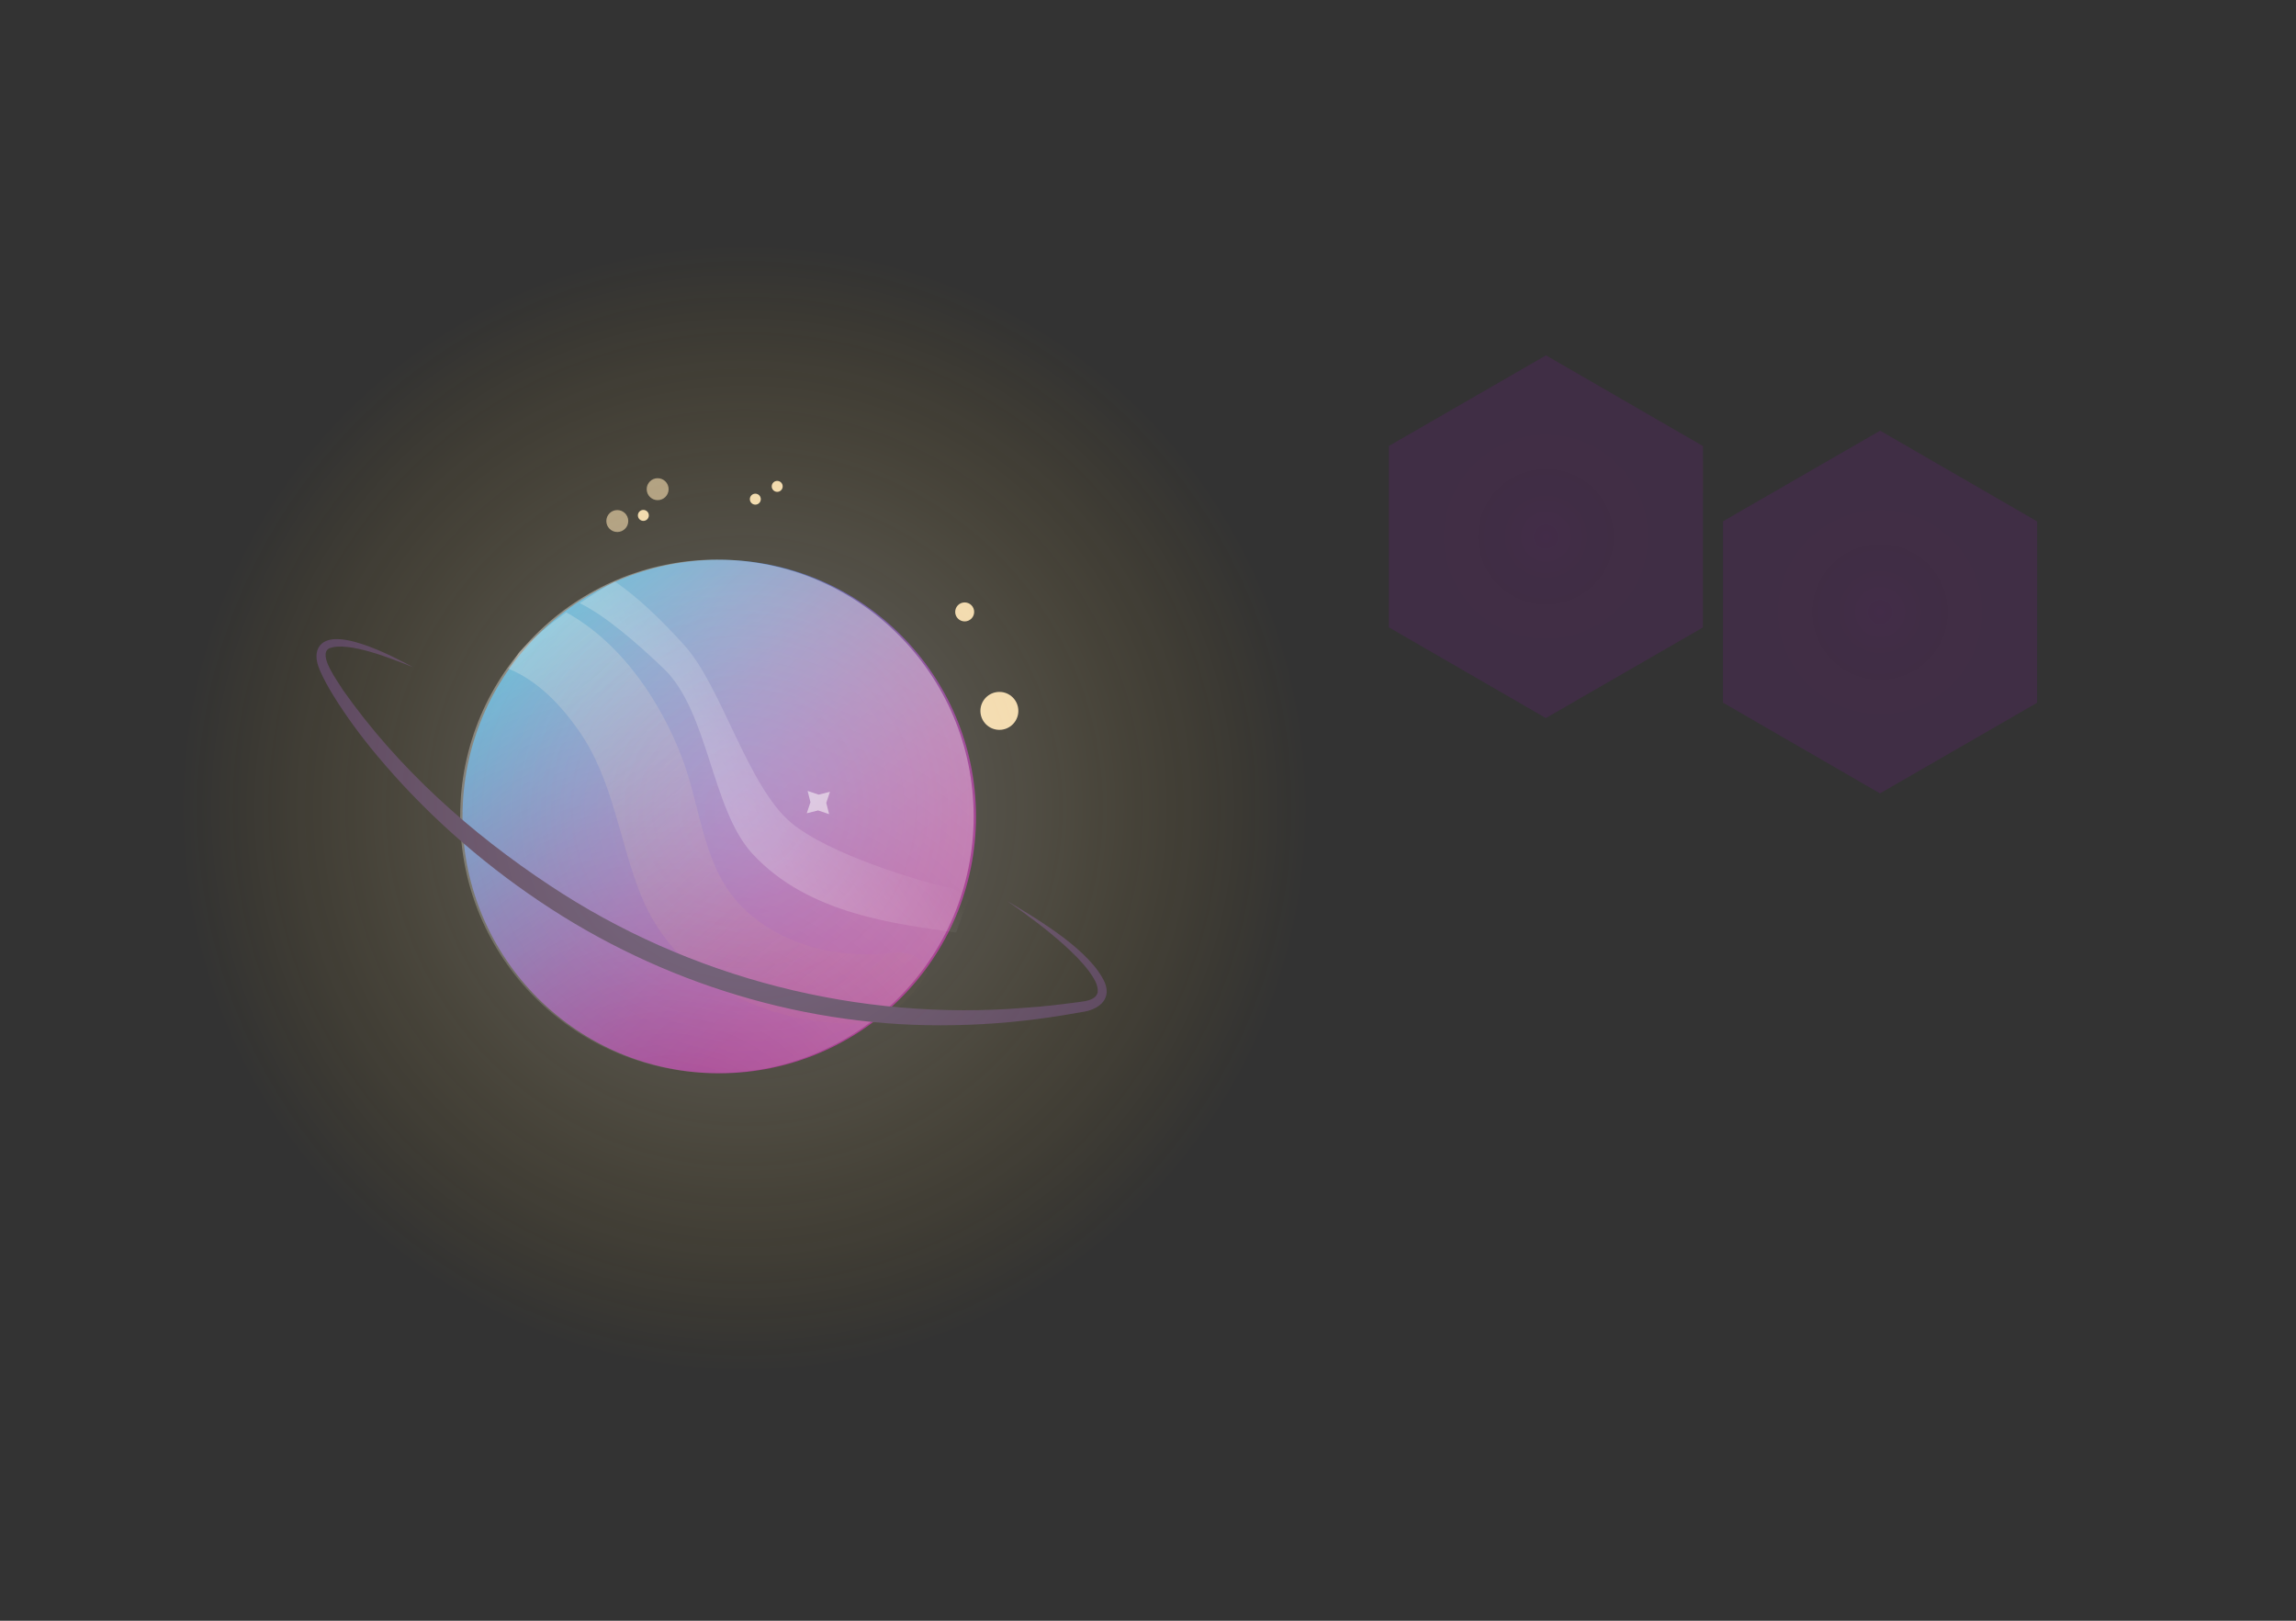 <?xml version="1.0" encoding="UTF-8"?>
<svg id="Layer_1" data-name="Layer 1" xmlns="http://www.w3.org/2000/svg" xmlns:xlink="http://www.w3.org/1999/xlink" viewBox="0 0 816 576">
  <rect x="0" y="0" width="816" height="576" fill="#333333" stroke="none"/>
  <defs>
    <style>
      .cls-1 {
        fill: url(#radial-gradient-3);
      }

      .cls-1, .cls-2 {
        opacity: .18;
      }

      .cls-1, .cls-2, .cls-3, .cls-4, .cls-5, .cls-6, .cls-7, .cls-8, .cls-9, .cls-10, .cls-11, .cls-12 {
        stroke-width: 0px;
      }

      .cls-2 {
        fill: url(#radial-gradient-4);
      }

      .cls-3 {
        fill: url(#linear-gradient-2);
      }

      .cls-3, .cls-6 {
        opacity: .24;
      }

      .cls-4 {
        fill: url(#radial-gradient-2);
      }

      .cls-4, .cls-8 {
        opacity: .38;
      }

      .cls-5 {
        fill: url(#New_Gradient_Swatch_copy_2);
      }

      .cls-6 {
        fill: url(#linear-gradient);
      }

      .cls-7 {
        fill: #fff;
        opacity: .52;
      }

      .cls-8 {
        fill: url(#radial-gradient);
      }

      .cls-9 {
        opacity: .62;
      }

      .cls-9, .cls-12 {
        fill: #f1dab2;
      }

      .cls-10 {
        fill: #534063;
      }

      .cls-11 {
        fill: #f2dbb3;
      }
    </style>
    <linearGradient id="New_Gradient_Swatch_copy_2" data-name="New Gradient Swatch copy 2" x1="-2166.838" y1="-183.236" x2="-1984.345" y2="-183.236" gradientTransform="translate(1530.932 1937.992) rotate(47.217)" gradientUnits="userSpaceOnUse">
      <stop offset="0" stop-color="#0089cc"/>
      <stop offset=".034" stop-color="#0a82c7"/>
      <stop offset=".193" stop-color="#3566b6"/>
      <stop offset=".354" stop-color="#5a4fa7"/>
      <stop offset=".515" stop-color="#763d9c"/>
      <stop offset=".677" stop-color="#8a3094"/>
      <stop offset=".838" stop-color="#96288f"/>
      <stop offset="1" stop-color="#9a268e"/>
    </linearGradient>
    <radialGradient id="radial-gradient" cx="-1991.29" cy="-81.012" fx="-1991.29" fy="-81.012" r="211.648" gradientTransform="translate(1530.932 1937.992) rotate(47.217)" gradientUnits="userSpaceOnUse">
      <stop offset="0" stop-color="#fff" stop-opacity="0"/>
      <stop offset=".135" stop-color="#fff" stop-opacity=".159"/>
      <stop offset=".454" stop-color="#fff" stop-opacity=".515"/>
      <stop offset=".714" stop-color="#fff" stop-opacity=".776"/>
      <stop offset=".901" stop-color="#fff" stop-opacity=".938"/>
      <stop offset=".997" stop-color="#fff"/>
    </radialGradient>
    <linearGradient id="linear-gradient" x1="1227.574" y1="1579.519" x2="1198.282" y2="1377.953" gradientTransform="translate(-1547.329 -337.804) rotate(-31.035)" gradientUnits="userSpaceOnUse">
      <stop offset="0" stop-color="#cc6c2e" stop-opacity="0"/>
      <stop offset="1" stop-color="#fff"/>
    </linearGradient>
    <linearGradient id="linear-gradient-2" x1="1217.702" y1="1461.598" x2="1281.955" y2="1461.598" gradientTransform="translate(-1547.329 -337.804) rotate(-31.035)" gradientUnits="userSpaceOnUse">
      <stop offset="0" stop-color="#fff"/>
      <stop offset=".088" stop-color="#fff" stop-opacity=".951"/>
      <stop offset=".251" stop-color="#fff" stop-opacity=".82"/>
      <stop offset=".469" stop-color="#fff" stop-opacity=".608"/>
      <stop offset=".733" stop-color="#fff" stop-opacity=".318"/>
      <stop offset=".997" stop-color="#fff" stop-opacity="0"/>
    </linearGradient>
    <radialGradient id="radial-gradient-2" cx="-2071.729" cy="-191.832" fx="-2071.729" fy="-191.832" r="200.797" gradientTransform="translate(1530.932 1937.992) rotate(47.217)" gradientUnits="userSpaceOnUse">
      <stop offset="0" stop-color="#fff" stop-opacity=".6"/>
      <stop offset=".123" stop-color="#fffbf3" stop-opacity=".57"/>
      <stop offset=".31" stop-color="#fff3d2" stop-opacity=".489"/>
      <stop offset=".536" stop-color="#ffe69d" stop-opacity=".355"/>
      <stop offset=".791" stop-color="#ffd355" stop-opacity=".171"/>
      <stop offset="1" stop-color="#ffc211" stop-opacity="0"/>
    </radialGradient>
    <radialGradient id="radial-gradient-3" cx="549.423" cy="190.746" fx="549.423" fy="190.746" r="60.301" gradientUnits="userSpaceOnUse">
      <stop offset="0" stop-color="#8d0dac" stop-opacity=".98"/>
      <stop offset=".08" stop-color="#8d0dac" stop-opacity=".919"/>
      <stop offset=".226" stop-color="#8d0dac" stop-opacity=".85"/>
      <stop offset=".431" stop-color="#8d0dac" stop-opacity=".811"/>
      <stop offset="1" stop-color="#8d0dac" stop-opacity=".8"/>
    </radialGradient>
    <radialGradient id="radial-gradient-4" cx="668.172" cy="217.513" fx="668.172" fy="217.513" r="60.301" xlink:href="#radial-gradient-3"/>
  </defs>
  <circle class="cls-5" cx="255.626" cy="290.19" r="91.247"/>
  <circle class="cls-8" cx="254.791" cy="290.141" r="91.247"/>
  <path class="cls-6" d="m317.624,338.657c-20.486,2.305-39.33-2.87-52.54-15.029-15.311-14.094-15.608-35.53-22.599-54.074-7.277-19.305-21.108-40.826-41.241-51.915-5.728,4.138-11.19,8.642-16.259,13.663-.138.137-.281.252-.422.376-1.23,2.045-2.496,4.057-3.915,5.961,10.557,4.289,18.693,13.015,24.847,21.737,12.662,17.946,14.337,39.235,22.47,59.185,12.473,30.596,46.496,47.922,84.242,44.927.615-.872,1.434-1.665,2.509-2.326,6.113-3.756,10.879-9.069,14.767-15.14-.978-4.619-4.846-8.155-11.859-7.366Z"/>
  <path class="cls-3" d="m337.243,315.447c-9.925-2.028-42.658-11.814-56.05-23.037-15.522-13.008-24.64-48.304-37.931-63.042-9.175-10.173-17.136-17.469-24.762-22.732-4.247,2.44-8.42,4.995-12.472,7.722,9.046,4.4,20.235,14.074,29.809,23.213,16.059,15.329,16.903,49.829,31.534,65.796,19.935,21.754,51.857,25.072,72.446,28.053,1.16-3.041,2.227-6.094,3.238-9.093.34-1.007.799-1.876,1.35-2.616-2.304-2.126-4.85-3.791-7.16-4.264Z"/>
  <path class="cls-10" d="m146.809,237.125c-7.027-2.788-23.265-9.485-29.891-6.663-4.049,2.361,3.273,11.873,4.894,14.652,19.503,27.764,45.387,50.938,73.609,69.577,49.553,32.931,109.996,48.41,169.338,43.433,6.213-.377,12.881-1.242,19.07-2.041,2.454-.341,5.543-.763,6.287-3.329.311-2.736-1.476-5.315-3.11-7.614-2.486-3.316-5.543-6.303-8.676-9.173-6.364-5.706-13.268-10.837-20.303-15.711,10.819,6.456,29.612,17.533,34.693,29.097,2.412,6.289-2.861,9.666-8.303,10.337 0.0 0-6.384,1.109-6.384,1.109-12.819,2.071-25.76,3.33-38.761,3.532-52.208,1.17-104.338-14.862-147.562-44.037-21.597-14.526-41.227-31.998-57.898-51.993-5.554-6.66-10.718-13.649-15.308-21.064-1.716-2.809-3.368-5.686-4.703-8.727-.943-2.203-1.783-4.748-1.027-7.348,3.634-10.548,27.753,2.618,34.034,5.962h0Z"/>
  <circle class="cls-11" cx="355.18" cy="252.643" r="6.742"/>
  <circle class="cls-12" cx="342.847" cy="217.47" r="3.371"/>
  <circle class="cls-9" cx="233.732" cy="173.855" r="3.897"/>
  <circle class="cls-9" cx="219.386" cy="185.171" r="3.897"/>
  <circle class="cls-12" cx="228.652" cy="183.17" r="1.948"/>
  <circle class="cls-12" cx="276.221" cy="172.856" r="1.948"/>
  <circle class="cls-12" cx="268.444" cy="177.398" r="1.948"/>
  <polygon class="cls-7" points="294.971 281.397 293.655 285.323 294.664 289.339 290.738 288.022 286.722 289.031 288.039 285.105 287.03 281.09 290.956 282.406 294.971 281.397"/>
  <circle class="cls-4" cx="268.289" cy="283.733" r="232.248"/>
  <polygon class="cls-1" points="549.394 255.203 493.587 222.95 493.616 158.493 549.452 126.289 605.259 158.542 605.23 222.999 549.394 255.203"/>
  <polygon class="cls-2" points="668.143 281.97 612.336 249.716 612.365 185.259 668.201 153.056 724.008 185.309 723.979 249.766 668.143 281.97"/>
</svg>